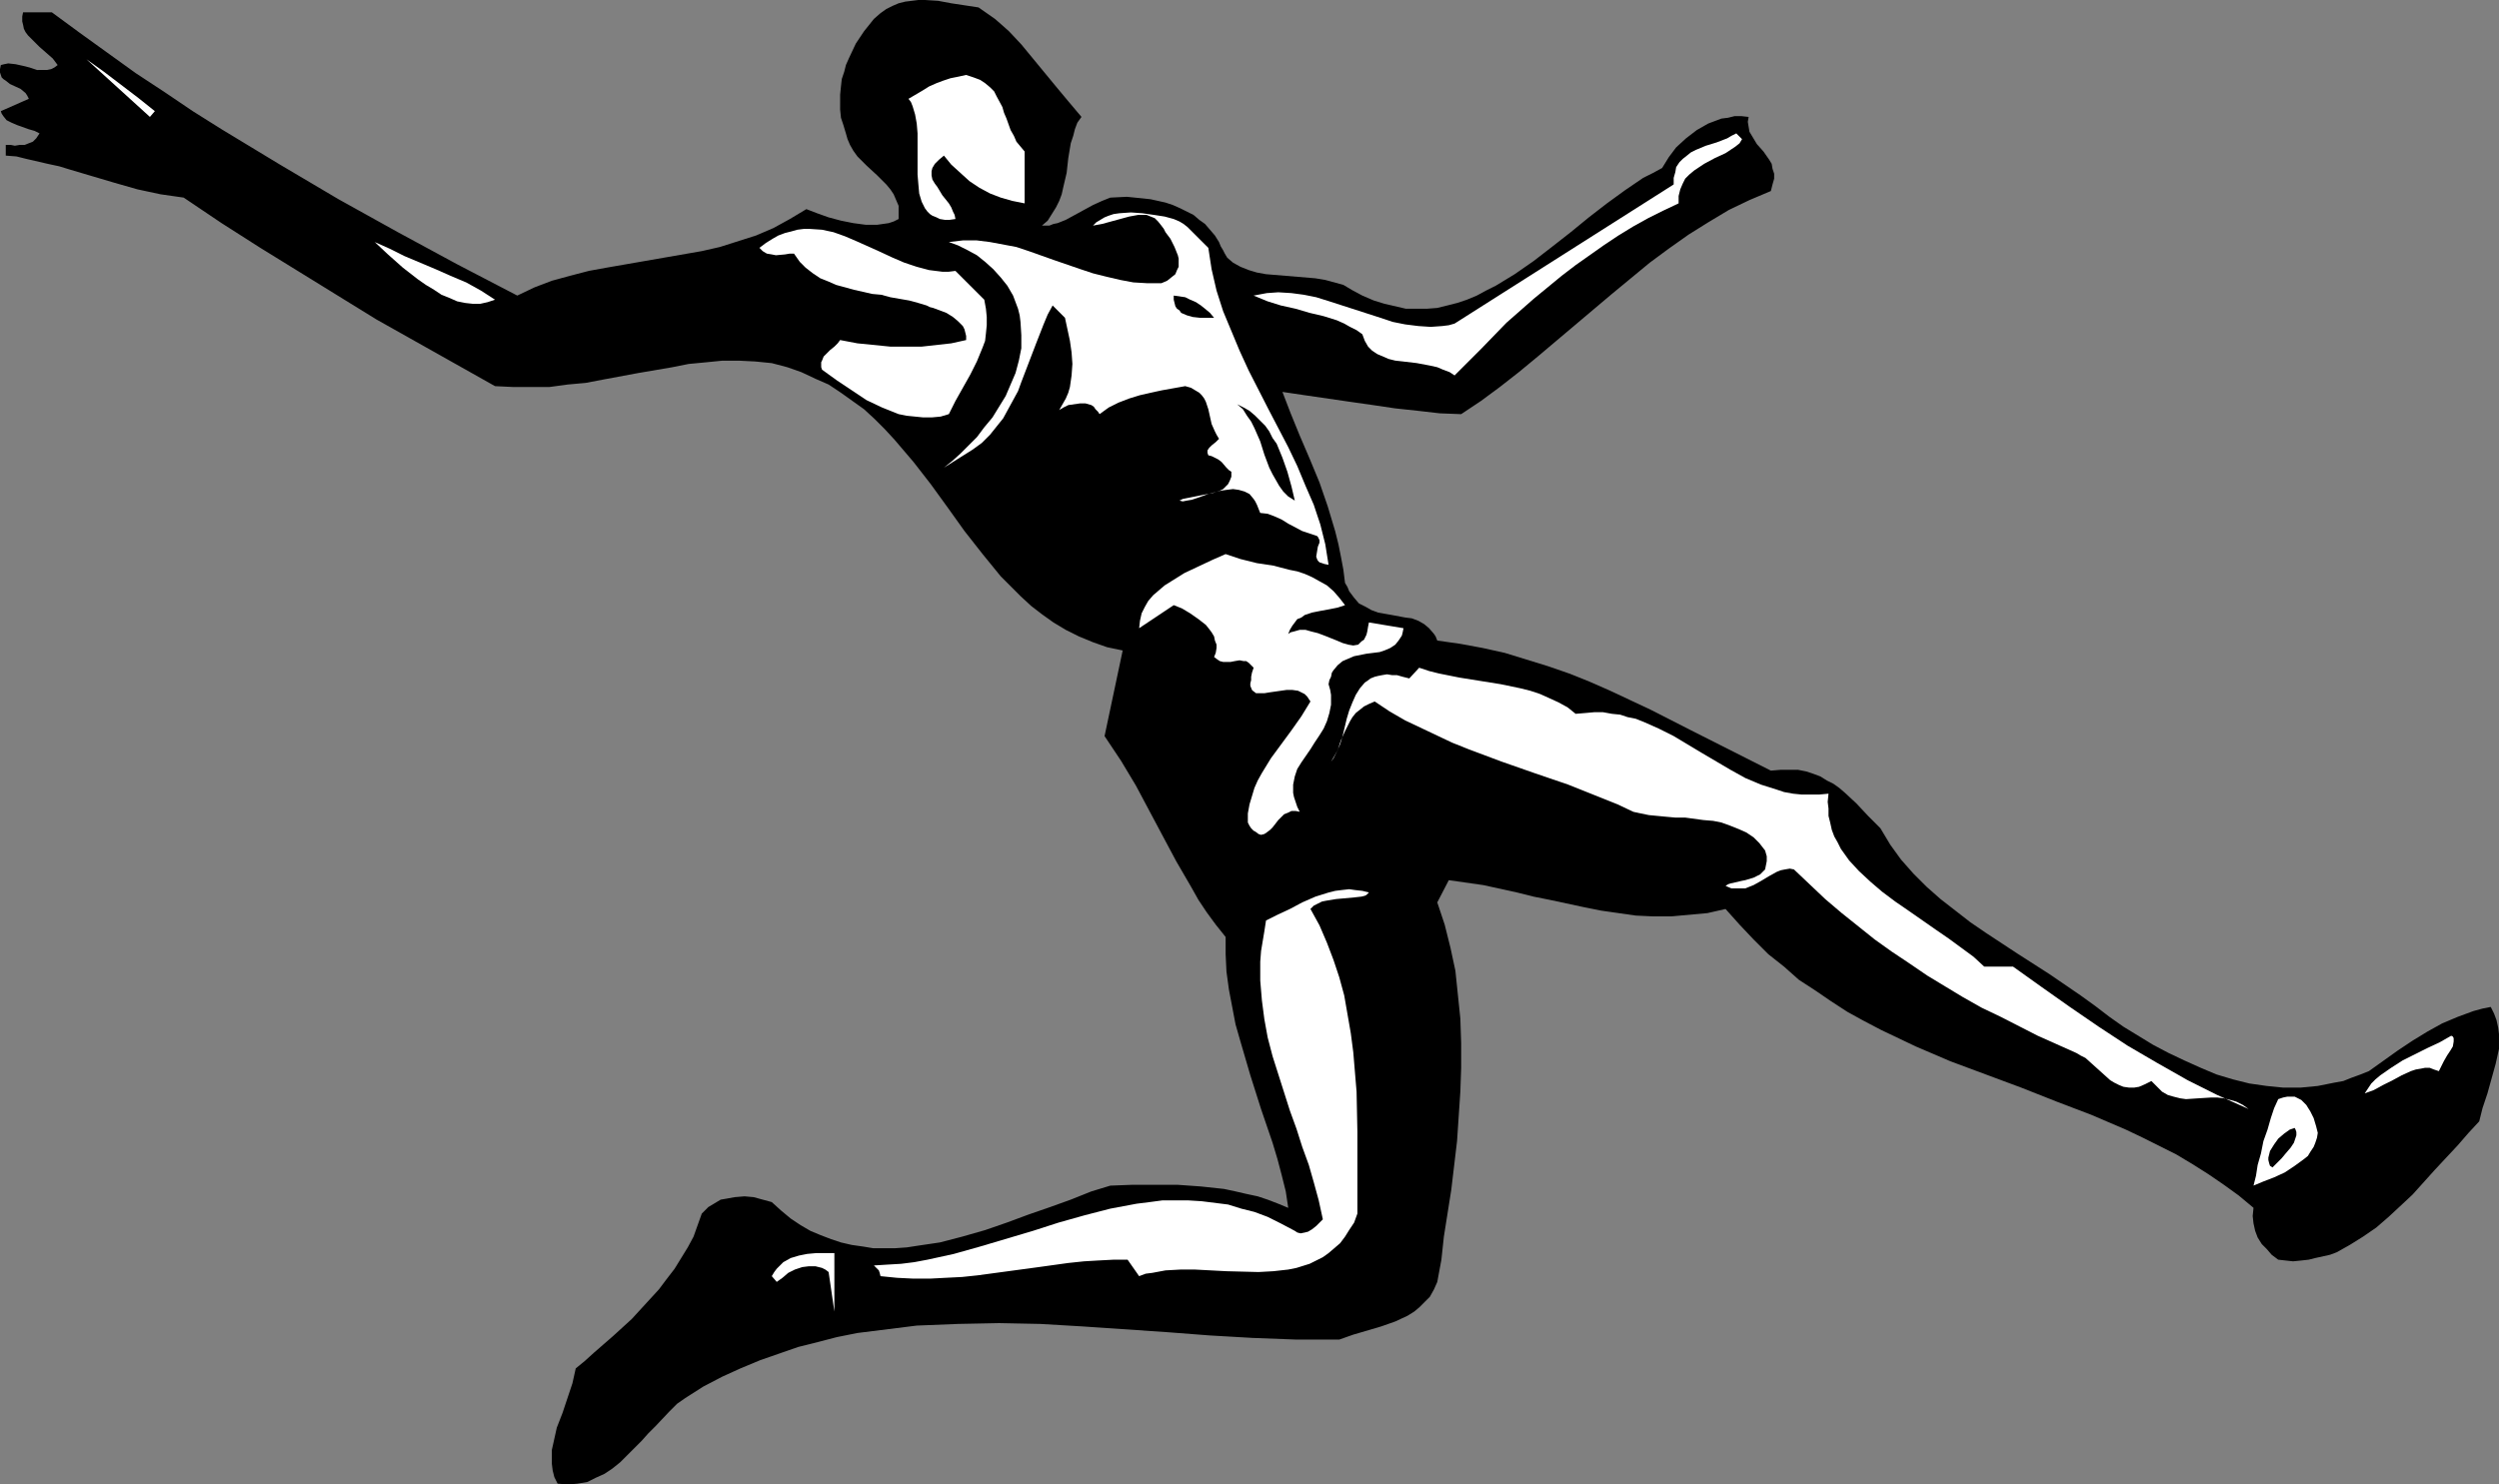 <?xml version="1.0" encoding="UTF-8" standalone="no"?>
<svg
   version="1.0"
   width="129.724mm"
   height="77.079mm"
   id="svg16"
   sodipodi:docname="T &amp; F - Runner 18.wmf"
   xmlns:inkscape="http://www.inkscape.org/namespaces/inkscape"
   xmlns:sodipodi="http://sodipodi.sourceforge.net/DTD/sodipodi-0.dtd"
   xmlns="http://www.w3.org/2000/svg"
   xmlns:svg="http://www.w3.org/2000/svg">
  <rect width="100%" height="100%" fill="#808080" stroke="none"/>
  <sodipodi:namedview
     id="namedview16"
     pagecolor="#ffffff"
     bordercolor="#000000"
     borderopacity="0.25"
     inkscape:showpageshadow="2"
     inkscape:pageopacity="0.0"
     inkscape:pagecheckerboard="0"
     inkscape:deskcolor="#d1d1d1"
     inkscape:document-units="mm" />
  <defs
     id="defs1">
    <pattern
       id="WMFhbasepattern"
       patternUnits="userSpaceOnUse"
       width="6"
       height="6"
       x="0"
       y="0" />
  </defs>
  <path
     style="fill:#000000;fill-opacity:1;fill-rule:evenodd;stroke:none"
     d="m 212.181,22.944 -0.808,1.131 -0.485,1.293 -0.323,1.293 -0.485,1.454 -0.485,2.908 -0.323,2.908 -0.646,2.747 -0.323,1.454 -0.485,1.293 -0.646,1.293 -0.808,1.293 -0.808,1.293 -1.131,0.969 h 0.646 0.808 l 0.808,-0.323 0.808,-0.162 1.616,-0.646 1.778,-0.969 3.555,-1.939 1.778,-0.808 1.616,-0.646 3.232,-0.162 3.232,0.323 1.454,0.162 1.454,0.323 1.454,0.323 1.454,0.485 1.454,0.646 1.293,0.646 1.293,0.646 1.131,0.969 1.131,0.808 0.97,1.131 0.97,1.131 0.808,1.293 0.323,0.808 0.485,0.808 0.323,0.646 0.485,0.808 1.131,0.969 1.454,0.808 1.616,0.646 1.616,0.485 1.778,0.323 1.939,0.162 3.878,0.323 3.878,0.323 1.939,0.323 1.778,0.485 1.778,0.485 1.616,0.969 2.101,1.131 2.262,0.969 2.101,0.646 2.101,0.485 2.101,0.485 h 2.101 1.939 l 2.101,-0.162 1.939,-0.485 1.939,-0.485 1.939,-0.646 1.939,-0.808 1.778,-0.969 1.939,-0.969 3.717,-2.262 3.717,-2.585 3.555,-2.747 3.717,-2.908 3.555,-2.908 3.555,-2.747 3.555,-2.585 3.555,-2.424 1.939,-0.969 1.778,-0.969 1.293,-2.101 1.454,-1.939 1.939,-1.777 2.101,-1.616 1.131,-0.646 1.131,-0.646 1.293,-0.485 1.293,-0.485 1.293,-0.162 1.293,-0.323 h 1.293 l 1.454,0.162 -0.162,0.969 0.162,0.969 0.162,0.969 0.485,0.808 0.97,1.616 1.293,1.454 1.131,1.616 0.485,0.808 0.162,0.969 0.323,0.969 v 0.969 l -0.323,1.131 -0.323,1.293 -4.202,1.777 -4.04,1.939 -4.04,2.424 -3.878,2.424 -3.878,2.747 -3.717,2.747 -3.717,3.07 -3.717,3.07 -7.272,6.14 -7.272,6.14 -3.717,3.07 -3.717,2.908 -3.717,2.747 -3.878,2.585 -4.202,-0.162 -4.202,-0.485 -4.525,-0.485 -4.363,-0.646 -4.525,-0.646 -8.888,-1.293 -4.363,-0.646 1.616,4.201 1.778,4.363 1.939,4.524 1.939,4.686 1.616,4.686 1.454,4.847 0.646,2.585 0.485,2.424 0.485,2.585 0.323,2.585 0.485,0.808 0.323,0.808 0.485,0.646 0.485,0.646 0.97,1.131 1.293,0.646 1.131,0.646 1.293,0.485 2.747,0.485 2.586,0.485 1.293,0.162 1.293,0.485 1.131,0.646 0.97,0.808 0.97,1.131 0.323,0.485 0.323,0.808 4.525,0.646 4.363,0.808 4.363,0.969 4.202,1.293 4.202,1.293 4.202,1.454 4.04,1.616 4.04,1.777 7.918,3.716 7.918,4.039 15.675,7.917 1.939,-0.162 h 1.778 1.616 l 1.616,0.323 1.454,0.485 1.293,0.485 1.293,0.808 1.293,0.646 1.131,0.808 1.131,0.969 2.262,2.1 2.262,2.424 2.424,2.424 1.939,3.232 2.101,2.908 2.424,2.747 2.586,2.585 2.747,2.424 2.909,2.262 2.909,2.262 3.07,2.1 6.141,4.039 6.302,4.039 6.141,4.201 2.909,2.1 2.747,2.101 2.747,1.939 2.909,1.777 2.909,1.777 3.07,1.616 3.07,1.454 3.232,1.454 3.07,1.293 3.232,0.969 3.232,0.808 3.394,0.485 3.232,0.323 h 3.394 l 3.394,-0.323 3.232,-0.646 1.778,-0.323 1.616,-0.646 1.778,-0.646 1.616,-0.646 5.656,-4.039 2.909,-1.939 2.909,-1.777 2.909,-1.616 3.07,-1.293 3.07,-1.131 1.778,-0.485 1.616,-0.323 0.646,1.293 0.485,1.293 0.323,1.454 0.162,1.293 v 1.454 1.454 l -0.646,2.908 -0.808,2.908 -0.808,2.908 -0.97,2.908 -0.646,2.585 -2.101,2.262 -2.101,2.424 -4.525,4.847 -4.363,4.847 -2.424,2.262 -2.262,2.1 -2.424,2.1 -2.586,1.777 -2.586,1.616 -2.586,1.454 -1.293,0.485 -1.454,0.323 -1.454,0.323 -1.293,0.323 -1.454,0.162 -1.616,0.162 -1.454,-0.162 -1.454,-0.162 -1.293,-0.969 -0.97,-1.131 -0.97,-0.969 -0.808,-1.293 -0.485,-1.293 -0.323,-1.454 -0.162,-1.454 0.162,-1.616 -2.909,-2.424 -2.909,-2.1 -3.07,-2.1 -3.07,-1.939 -3.232,-1.939 -3.232,-1.616 -3.232,-1.616 -3.394,-1.616 -6.787,-2.908 -6.787,-2.585 -6.949,-2.747 -6.949,-2.585 -6.949,-2.585 -6.787,-2.908 -3.394,-1.616 -3.394,-1.616 -3.394,-1.777 -3.232,-1.777 -3.232,-2.1 -3.07,-2.1 -3.232,-2.1 -2.909,-2.585 -3.07,-2.424 -2.909,-2.908 -2.747,-2.908 -2.747,-3.07 -3.555,0.808 -3.555,0.323 -3.555,0.323 h -3.555 l -3.394,-0.162 -3.394,-0.485 -3.394,-0.485 -3.232,-0.646 -6.787,-1.454 -3.232,-0.646 -3.232,-0.808 -6.626,-1.454 -3.394,-0.485 -3.394,-0.485 -2.262,4.363 1.454,4.363 1.131,4.524 0.97,4.524 0.485,4.686 0.485,4.686 0.162,4.847 v 4.847 l -0.162,4.686 -0.323,4.847 -0.323,4.847 -1.131,9.533 -1.454,9.21 -0.485,4.524 -0.808,4.363 -0.646,1.454 -0.808,1.454 -0.97,0.969 -1.131,1.131 -0.97,0.808 -1.293,0.808 -2.424,1.131 -2.747,0.969 -2.747,0.808 -2.747,0.808 -2.747,0.969 h -8.403 l -8.565,-0.323 -8.403,-0.485 -8.403,-0.646 -16.645,-1.131 -8.242,-0.485 -8.08,-0.162 -8.08,0.162 -4.04,0.162 -4.04,0.162 -3.878,0.485 -3.878,0.485 -3.878,0.485 -4.04,0.808 -3.717,0.969 -3.878,0.969 -3.717,1.293 -3.717,1.293 -3.878,1.616 -3.555,1.616 -3.717,1.939 -3.555,2.262 -1.616,1.131 -1.454,1.454 -2.747,2.908 -1.454,1.454 -1.293,1.454 -2.909,2.908 -1.293,1.293 -1.616,1.293 -1.454,0.969 -1.778,0.808 -1.616,0.808 -1.939,0.323 -1.778,0.162 -2.101,-0.162 -0.646,-1.293 -0.323,-1.293 -0.162,-1.293 v -1.454 -1.293 l 0.323,-1.454 0.646,-2.908 1.131,-2.908 0.97,-2.908 0.97,-2.908 0.323,-1.454 0.323,-1.454 1.778,-1.454 1.778,-1.616 3.717,-3.232 3.717,-3.393 3.555,-3.878 1.778,-1.939 1.454,-1.939 1.616,-2.1 1.293,-2.1 1.293,-2.101 1.131,-2.1 0.808,-2.262 0.808,-2.262 0.646,-0.646 0.646,-0.646 0.808,-0.485 0.808,-0.485 0.808,-0.485 0.97,-0.162 1.778,-0.323 1.939,-0.162 1.778,0.162 1.778,0.485 1.778,0.485 1.778,1.616 1.939,1.616 1.939,1.293 1.939,1.131 1.939,0.808 2.101,0.808 1.939,0.646 2.101,0.485 2.262,0.323 1.939,0.323 h 2.262 2.101 l 2.262,-0.162 2.101,-0.323 4.363,-0.646 4.363,-1.131 4.525,-1.293 4.202,-1.454 4.363,-1.616 4.202,-1.454 4.04,-1.454 4.04,-1.616 3.717,-1.131 4.202,-0.162 h 4.525 4.525 l 4.525,0.323 4.525,0.485 2.262,0.485 2.101,0.485 2.262,0.485 1.939,0.646 2.101,0.808 1.939,0.808 -0.485,-3.232 -0.808,-3.232 -0.808,-3.07 -0.97,-3.232 -2.262,-6.625 -2.101,-6.625 -1.939,-6.625 -0.97,-3.393 -0.646,-3.393 -0.646,-3.393 -0.485,-3.555 -0.162,-3.393 v -3.393 l -1.939,-2.424 -1.778,-2.424 -1.616,-2.424 -1.454,-2.585 -2.909,-5.009 -2.586,-4.847 -5.333,-10.018 -2.909,-4.847 -1.616,-2.424 -1.616,-2.424 3.555,-16.804 -3.07,-0.646 -2.747,-0.969 -2.747,-1.131 -2.586,-1.293 -2.424,-1.454 -2.262,-1.616 -2.101,-1.616 -2.101,-1.939 -1.939,-1.939 -1.939,-1.939 -3.555,-4.363 -3.555,-4.524 -3.232,-4.524 -3.394,-4.686 -3.394,-4.363 -3.717,-4.363 -1.939,-2.101 -1.939,-1.939 -2.101,-1.939 -2.262,-1.616 -2.262,-1.616 -2.424,-1.616 -2.586,-1.131 -2.747,-1.293 -2.747,-0.969 -3.07,-0.808 -3.232,-0.323 -3.232,-0.162 h -3.232 l -3.232,0.323 -3.394,0.323 -3.232,0.646 -6.626,1.131 -6.949,1.293 -3.394,0.646 -3.555,0.323 -3.555,0.485 h -3.555 -3.555 L 97.121,75.78 89.365,71.417 81.608,67.055 73.851,62.692 66.256,58.006 58.661,53.32 51.066,48.635 43.47,43.787 36.037,38.779 33.774,38.455 31.512,38.132 26.987,37.163 22.462,35.87 18.099,34.578 13.736,33.285 11.635,32.639 9.373,32.154 5.171,31.184 3.232,30.7 1.131,30.538 v -2.101 h 0.97 l 0.808,0.162 0.97,-0.162 H 4.848 L 5.656,28.114 6.464,27.791 7.11,27.145 7.757,26.175 6.787,25.691 5.656,25.368 3.394,24.56 2.262,24.075 1.293,23.59 0.646,22.782 0.323,22.298 0.162,21.813 5.656,19.389 5.333,18.743 5.01,18.258 4.04,17.45 1.939,16.481 1.131,15.835 0.646,15.511 0.323,15.188 0.162,14.704 0,14.219 v -0.646 l 0.162,-0.808 0.646,-0.162 0.808,-0.162 1.454,0.162 1.454,0.323 1.293,0.323 1.454,0.485 H 8.565 9.211 L 10.019,13.572 10.666,13.249 11.312,12.765 10.342,11.472 9.05,10.341 7.757,9.21 6.626,8.079 5.494,6.948 5.01,6.302 4.686,5.655 4.525,4.847 4.363,4.201 V 3.232 L 4.525,2.424 h 5.656 l 5.494,4.039 10.989,7.917 5.656,3.716 5.494,3.716 5.656,3.555 11.474,6.948 11.474,6.786 11.635,6.463 11.635,6.302 11.797,6.14 3.394,-1.616 3.394,-1.293 3.555,-0.969 3.717,-0.969 3.555,-0.646 3.717,-0.646 7.434,-1.293 7.434,-1.293 3.555,-0.808 3.555,-1.131 3.555,-1.131 3.394,-1.454 3.232,-1.777 1.616,-0.969 1.616,-0.969 2.101,0.808 2.262,0.808 2.424,0.646 2.424,0.485 2.424,0.323 h 2.262 l 1.131,-0.162 1.131,-0.162 0.97,-0.323 0.97,-0.485 v -1.293 -1.293 l -0.485,-1.131 -0.485,-1.131 -0.646,-0.969 -0.808,-0.969 -1.778,-1.777 -2.101,-1.939 -1.778,-1.777 -0.808,-1.131 -0.646,-1.131 -0.485,-1.131 -0.323,-1.131 -0.485,-1.616 -0.485,-1.454 -0.162,-1.616 V 20.036 18.581 l 0.162,-1.616 0.162,-1.454 0.485,-1.454 0.323,-1.293 0.646,-1.454 1.293,-2.747 1.616,-2.424 1.939,-2.424 1.293,-1.131 1.131,-0.808 1.293,-0.646 1.131,-0.485 1.293,-0.323 L 178.891,0.162 180.184,0 h 1.293 l 2.586,0.162 2.586,0.485 5.333,0.808 1.616,1.131 1.616,1.131 1.293,1.131 1.454,1.293 2.424,2.585 2.262,2.747 2.262,2.747 2.262,2.747 2.424,2.908 z"
     id="path1" />
  <path
     style="fill:#ffffff;fill-opacity:1;fill-rule:evenodd;stroke:none"
     d="m 30.381,21.813 -0.97,1.131 -12.443,-11.31 3.394,2.424 6.787,5.17 z"
     id="path2" />
  <path
     style="fill:#ffffff;fill-opacity:1;fill-rule:evenodd;stroke:none"
     d="m 201.03,29.73 v 10.179 l -2.424,-0.485 -2.262,-0.646 -2.101,-0.808 -2.101,-1.131 -1.939,-1.293 -1.778,-1.616 -1.778,-1.616 -1.454,-1.777 -0.97,0.808 -0.808,0.808 -0.485,0.808 -0.162,0.646 v 0.808 l 0.162,0.808 0.485,0.808 0.485,0.646 0.97,1.616 1.293,1.616 0.485,0.808 0.323,0.808 0.323,0.646 0.162,0.808 -1.131,0.162 h -0.97 l -0.97,-0.162 -0.646,-0.323 -0.808,-0.323 -0.485,-0.323 -0.485,-0.485 -0.485,-0.646 -0.323,-0.646 -0.323,-0.646 -0.485,-1.616 -0.162,-1.777 -0.162,-1.939 v -8.079 l -0.162,-1.939 -0.323,-1.777 -0.485,-1.616 -0.323,-0.808 -0.485,-0.646 2.747,-1.616 1.293,-0.808 1.454,-0.646 1.293,-0.485 1.454,-0.485 1.616,-0.323 1.454,-0.323 1.454,0.485 1.293,0.485 0.97,0.646 0.97,0.808 0.808,0.808 0.485,0.969 1.131,2.101 0.323,1.131 0.485,1.131 0.808,2.262 0.646,1.131 0.485,1.131 0.808,0.969 z"
     id="path3" />
  <path
     style="fill:#ffffff;fill-opacity:1;fill-rule:evenodd;stroke:none"
     d="m 341.784,27.307 -0.485,0.808 -0.808,0.646 -0.97,0.646 -0.97,0.646 -2.101,0.969 -2.101,1.131 -1.939,1.293 -0.97,0.808 -0.808,0.808 -0.485,0.969 -0.485,1.131 -0.323,1.293 v 1.454 l -3.07,1.454 -2.909,1.454 -2.909,1.616 -2.909,1.777 -2.909,1.939 -2.747,1.939 -2.747,1.939 -2.747,2.101 -5.494,4.524 -5.333,4.686 -5.01,5.17 -5.171,5.17 -0.97,-0.646 -1.293,-0.485 -1.131,-0.485 -1.454,-0.323 -2.586,-0.485 -2.747,-0.323 -1.454,-0.162 -1.293,-0.323 -1.131,-0.485 -1.131,-0.485 -0.97,-0.646 -0.808,-0.808 -0.646,-1.131 -0.485,-1.293 -1.131,-0.808 -1.293,-0.646 -1.131,-0.646 -1.454,-0.646 -2.586,-0.808 -2.747,-0.646 -2.747,-0.808 -2.909,-0.646 -2.586,-0.808 -2.747,-1.131 2.586,-0.485 2.262,-0.162 2.586,0.162 2.424,0.323 2.424,0.485 2.586,0.808 5.01,1.616 5.01,1.616 2.424,0.808 2.424,0.485 2.586,0.323 2.424,0.162 2.262,-0.162 1.293,-0.162 1.131,-0.323 42.986,-27.307 v -1.293 l 0.323,-1.131 0.162,-0.969 0.646,-0.969 0.646,-0.646 0.808,-0.646 0.808,-0.646 0.97,-0.485 1.939,-0.808 2.101,-0.646 2.101,-0.808 0.808,-0.485 0.97,-0.485 z"
     id="path4" />
  <path
     style="fill:#ffffff;fill-opacity:1;fill-rule:evenodd;stroke:none"
     d="m 237.067,48.635 0.323,2.101 0.323,2.101 0.97,4.201 1.293,4.039 1.616,3.878 1.616,3.878 1.778,3.878 3.878,7.594 3.878,7.433 1.778,3.716 1.616,3.878 1.616,3.716 1.293,3.878 0.97,3.878 0.646,4.039 -0.808,-0.162 -0.485,-0.162 -0.485,-0.162 -0.323,-0.323 -0.162,-0.323 -0.162,-0.485 0.162,-0.969 0.162,-0.969 0.323,-0.808 v -0.485 l -0.162,-0.323 -0.162,-0.323 -0.162,-0.162 -1.454,-0.485 -1.454,-0.485 -2.747,-1.454 -1.293,-0.808 -1.454,-0.646 -1.293,-0.485 -1.454,-0.162 -0.323,-0.808 -0.323,-0.808 -0.323,-0.646 -0.323,-0.485 -0.808,-0.969 -0.97,-0.485 -1.131,-0.323 -1.131,-0.162 -1.293,0.162 -1.131,0.162 -2.424,0.646 -2.262,0.808 -0.97,0.323 -0.97,0.162 -0.808,0.162 -0.646,-0.162 0.646,-0.323 0.808,-0.162 1.616,-0.323 1.616,-0.323 1.778,-0.323 1.454,-0.485 0.646,-0.323 0.485,-0.485 0.485,-0.485 0.323,-0.646 0.323,-0.808 v -0.969 l -0.485,-0.323 -0.485,-0.485 -0.97,-1.131 -0.646,-0.485 -0.646,-0.323 -0.646,-0.323 -0.646,-0.162 -0.162,-0.485 v -0.485 l 0.323,-0.485 0.485,-0.485 0.808,-0.646 0.323,-0.323 0.323,-0.323 -0.485,-0.808 -0.323,-0.646 -0.646,-1.454 -0.323,-1.454 -0.323,-1.454 -0.485,-1.454 -0.323,-0.646 -0.485,-0.646 -0.485,-0.485 -0.808,-0.485 -0.808,-0.485 -1.131,-0.323 -4.525,0.808 -2.262,0.485 -2.101,0.485 -2.101,0.646 -2.101,0.808 -1.939,0.969 -1.778,1.293 -0.323,-0.485 -0.485,-0.485 -0.323,-0.485 -0.485,-0.323 -1.131,-0.323 h -1.131 l -1.131,0.162 -1.131,0.162 -0.97,0.485 -0.808,0.485 0.646,-1.131 0.646,-1.131 0.485,-1.131 0.323,-1.131 0.162,-1.131 0.162,-1.131 0.162,-2.262 -0.162,-2.262 -0.323,-2.262 -0.97,-4.524 -2.424,-2.424 -0.97,1.777 -0.808,1.939 -1.454,3.716 -2.909,7.594 -0.646,1.777 -0.97,1.777 -0.97,1.777 -0.97,1.777 -1.293,1.616 -1.293,1.616 -1.616,1.616 -1.778,1.293 -5.656,3.555 1.616,-1.293 1.616,-1.454 1.616,-1.616 1.616,-1.616 1.454,-1.939 1.616,-1.939 1.293,-2.101 1.293,-2.101 0.97,-2.262 0.97,-2.262 0.646,-2.424 0.485,-2.424 v -2.585 l -0.162,-2.585 -0.162,-1.293 -0.323,-1.293 -0.485,-1.293 -0.485,-1.293 -1.131,-1.939 -1.293,-1.616 -1.454,-1.616 -1.616,-1.454 -1.616,-1.293 -1.778,-0.969 -1.939,-0.969 -1.778,-0.646 2.747,-0.323 h 2.747 l 2.586,0.323 2.586,0.485 2.586,0.485 2.424,0.808 5.01,1.777 5.171,1.777 2.424,0.808 2.586,0.646 2.747,0.646 2.586,0.485 2.747,0.162 h 2.747 l 1.131,-0.485 0.808,-0.646 0.808,-0.646 0.323,-0.808 0.323,-0.646 V 51.543 50.735 l -0.162,-0.646 -0.646,-1.616 -0.808,-1.616 -0.97,-1.293 -0.323,-0.646 -0.485,-0.646 -0.646,-0.808 -0.646,-0.646 -0.808,-0.323 -0.808,-0.323 h -0.808 -0.808 l -1.778,0.323 -1.778,0.485 -1.778,0.485 -1.778,0.485 -1.778,0.323 0.646,-0.646 0.808,-0.485 0.808,-0.485 0.808,-0.323 0.97,-0.323 1.131,-0.162 2.262,-0.162 2.262,0.162 2.262,0.323 2.101,0.323 1.778,0.485 1.131,0.485 0.808,0.485 0.808,0.646 1.616,1.616 0.808,0.808 z"
     id="path5" />
  <path
     style="fill:#ffffff;fill-opacity:1;fill-rule:evenodd;stroke:none"
     d="m 193.112,58.814 0.323,1.777 0.162,1.616 v 1.616 l -0.162,1.616 -0.162,1.454 -0.485,1.293 -1.131,2.747 -1.293,2.585 -1.454,2.585 -1.454,2.585 -1.293,2.585 -1.616,0.485 -1.778,0.162 h -1.616 l -1.616,-0.162 -1.616,-0.162 -1.616,-0.323 -1.616,-0.646 -1.616,-0.646 -3.07,-1.454 -2.909,-1.939 -2.909,-1.939 -2.909,-2.101 -0.162,-0.485 V 71.579 71.094 l 0.162,-0.323 0.323,-0.808 0.646,-0.646 0.646,-0.646 0.808,-0.646 0.646,-0.646 0.485,-0.646 3.394,0.646 3.232,0.323 3.232,0.323 h 3.07 3.07 l 2.909,-0.323 2.909,-0.323 2.909,-0.646 v -0.808 l -0.162,-0.646 -0.162,-0.646 -0.323,-0.646 -0.97,-0.969 -0.97,-0.808 -1.293,-0.808 -1.293,-0.485 -1.293,-0.485 -0.646,-0.162 -0.646,-0.323 -1.616,-0.485 -1.778,-0.485 -3.717,-0.646 -1.778,-0.485 -1.778,-0.162 -3.555,-0.808 -1.778,-0.485 -1.778,-0.485 -1.454,-0.646 -1.616,-0.646 -1.454,-0.969 -1.454,-1.131 -1.131,-1.131 -1.131,-1.616 h -0.808 l -0.97,0.162 -1.778,0.162 -0.808,-0.162 -0.97,-0.162 -0.808,-0.485 -0.646,-0.646 1.293,-0.969 1.293,-0.808 1.131,-0.646 1.293,-0.485 1.293,-0.323 1.131,-0.323 1.293,-0.162 h 1.131 l 2.424,0.162 2.262,0.485 2.262,0.808 2.262,0.969 4.686,2.101 2.424,1.131 2.262,0.969 2.424,0.808 2.424,0.646 2.586,0.323 h 1.293 l 1.293,-0.162 z"
     id="path6" />
  <path
     style="fill:#ffffff;fill-opacity:1;fill-rule:evenodd;stroke:none"
     d="m 97.121,58.814 -1.454,0.485 -1.454,0.323 h -1.454 l -1.454,-0.162 -1.616,-0.323 -1.454,-0.646 -1.616,-0.646 -1.454,-0.969 -1.616,-0.969 -1.616,-1.131 -2.909,-2.262 -2.909,-2.585 -2.586,-2.424 2.909,1.293 2.909,1.454 6.141,2.585 2.909,1.293 3.07,1.293 2.909,1.616 z"
     id="path7" />
  <path
     style="fill:#000000;fill-opacity:1;fill-rule:evenodd;stroke:none"
     d="m 238.198,62.369 h -2.747 l -1.454,-0.162 -1.131,-0.323 -1.131,-0.485 -0.323,-0.485 -0.485,-0.323 -0.323,-0.485 -0.162,-0.646 -0.162,-0.646 v -0.808 l 1.131,0.162 1.131,0.162 0.97,0.485 1.131,0.485 0.97,0.646 0.808,0.646 0.97,0.808 z"
     id="path8" />
  <path
     style="fill:#000000;fill-opacity:1;fill-rule:evenodd;stroke:none"
     d="m 254.035,98.239 -1.293,-0.808 -0.97,-0.969 -0.808,-1.131 -0.646,-1.131 -0.646,-1.131 -0.646,-1.293 -0.97,-2.585 -0.808,-2.585 -1.131,-2.585 -0.646,-1.293 -0.808,-1.131 -0.808,-1.293 -1.131,-0.969 1.293,0.646 1.131,0.646 1.131,0.969 0.97,0.969 0.97,0.969 0.808,1.131 0.646,1.293 0.808,1.131 1.131,2.747 0.97,2.747 0.808,2.908 z"
     id="path9" />
  <path
     style="fill:#ffffff;fill-opacity:1;fill-rule:evenodd;stroke:none"
     d="m 263.892,118.759 -1.454,0.485 -1.616,0.323 -1.778,0.323 -1.616,0.323 -1.454,0.485 -0.646,0.485 -0.808,0.323 -0.485,0.646 -0.485,0.646 -0.485,0.808 -0.323,0.808 0.485,-0.323 0.646,-0.162 1.131,-0.323 h 1.131 l 1.131,0.323 1.293,0.323 1.293,0.485 2.424,0.969 1.131,0.485 1.131,0.323 0.97,0.162 0.97,-0.162 0.323,-0.323 0.323,-0.323 0.485,-0.323 0.162,-0.323 0.323,-0.646 0.162,-0.646 0.162,-0.969 0.162,-0.808 6.787,1.131 -0.162,0.808 -0.162,0.646 -0.323,0.485 -0.323,0.485 -0.646,0.808 -0.97,0.646 -1.131,0.485 -0.97,0.323 -2.586,0.323 -2.424,0.485 -1.131,0.485 -1.131,0.485 -0.97,0.808 -0.808,0.969 -0.323,0.485 -0.162,0.808 -0.323,0.646 -0.162,0.808 0.323,1.131 0.162,0.969 v 0.969 0.969 l -0.323,1.616 -0.485,1.616 -0.646,1.454 -0.808,1.293 -0.97,1.454 -0.808,1.293 -1.778,2.585 -0.808,1.293 -0.485,1.454 -0.323,1.616 v 0.646 0.969 l 0.162,0.808 0.323,0.969 0.323,0.969 0.485,0.969 -0.808,-0.162 h -0.808 l -0.646,0.323 -0.808,0.323 -1.131,1.131 -1.131,1.454 -0.485,0.485 -0.646,0.485 -0.485,0.323 -0.646,0.162 -0.485,-0.162 -0.646,-0.485 -0.323,-0.162 -0.485,-0.485 -0.323,-0.485 -0.323,-0.646 v -1.777 l 0.323,-1.777 0.485,-1.616 0.485,-1.616 0.646,-1.454 0.808,-1.454 1.778,-2.908 4.04,-5.494 1.939,-2.747 1.778,-2.908 -0.323,-0.485 -0.323,-0.485 -0.485,-0.485 -0.323,-0.162 -0.97,-0.485 -1.131,-0.162 h -1.131 l -1.131,0.162 -2.262,0.323 -0.97,0.162 h -0.97 -0.646 l -0.646,-0.485 -0.162,-0.162 -0.323,-0.808 v -0.485 l 0.162,-0.646 v -0.646 l 0.162,-0.808 0.323,-0.969 -0.485,-0.485 -0.485,-0.485 -0.485,-0.323 h -0.485 l -0.808,-0.162 -0.97,0.162 -0.808,0.162 h -0.97 -0.485 l -0.646,-0.162 -0.485,-0.323 -0.646,-0.485 0.323,-0.808 0.162,-0.969 v -0.646 l -0.323,-0.808 -0.162,-0.808 -0.485,-0.808 -0.485,-0.646 -0.646,-0.808 -1.454,-1.131 -1.616,-1.131 -1.616,-0.969 -1.616,-0.646 -6.787,4.524 0.162,-1.454 0.323,-1.454 0.646,-1.293 0.646,-1.131 0.97,-1.131 1.131,-0.969 1.131,-0.969 1.293,-0.808 2.586,-1.616 2.747,-1.293 2.747,-1.293 2.586,-1.131 1.454,0.485 1.454,0.485 3.232,0.808 3.232,0.485 3.07,0.808 1.616,0.323 1.454,0.485 1.454,0.646 1.454,0.808 1.454,0.808 1.293,1.131 1.131,1.293 z"
     id="path10" />
  <path
     style="fill:#ffffff;fill-opacity:1;fill-rule:evenodd;stroke:none"
     d="m 309.14,140.087 1.939,-0.162 1.778,-0.162 h 1.616 l 1.778,0.323 1.616,0.162 1.454,0.485 1.616,0.323 1.616,0.646 2.909,1.293 2.909,1.454 5.656,3.393 5.494,3.232 2.909,1.616 3.07,1.293 3.07,0.969 1.454,0.485 1.778,0.323 1.616,0.162 h 1.778 1.778 l 1.778,-0.162 -0.162,1.616 0.162,1.293 v 1.454 l 0.323,1.293 0.323,1.454 0.485,1.293 0.646,1.131 0.646,1.293 0.808,1.131 0.808,1.131 1.939,2.1 2.262,2.101 2.262,1.939 2.586,1.939 2.586,1.777 5.333,3.716 2.586,1.777 2.424,1.777 2.424,1.777 2.101,1.939 h 5.656 l 5.656,4.039 5.494,3.878 5.656,3.878 5.656,3.716 5.818,3.393 5.979,3.393 5.818,2.908 6.141,2.747 -1.131,-0.808 -1.293,-0.646 -1.131,-0.323 -1.293,-0.323 -1.293,-0.162 h -1.131 l -2.586,0.162 -2.424,0.162 -1.131,-0.162 -1.293,-0.323 -1.131,-0.323 -1.131,-0.646 -0.97,-0.969 -1.131,-1.131 -1.293,0.646 -1.131,0.485 -0.97,0.162 h -0.97 l -1.131,-0.162 -0.808,-0.323 -0.97,-0.485 -0.808,-0.485 -1.616,-1.454 -1.616,-1.454 -1.616,-1.454 -0.97,-0.485 -0.808,-0.485 -7.595,-3.393 -7.272,-3.716 -3.717,-1.777 -3.717,-2.1 -6.949,-4.201 -3.555,-2.424 -3.394,-2.262 -3.394,-2.424 -3.232,-2.585 -3.232,-2.585 -3.232,-2.747 -3.07,-2.908 -3.07,-2.908 -0.808,-0.162 -0.97,0.162 -0.808,0.162 -0.808,0.323 -1.454,0.808 -1.616,0.969 -1.454,0.808 -0.808,0.323 -0.808,0.323 h -0.97 -0.808 -0.97 l -1.131,-0.485 0.485,-0.323 0.485,-0.162 1.454,-0.323 0.646,-0.162 0.808,-0.162 1.616,-0.485 0.646,-0.323 0.646,-0.323 0.485,-0.485 0.485,-0.485 0.162,-0.808 0.162,-0.808 v -0.969 l -0.323,-1.131 -1.131,-1.454 -1.131,-1.131 -1.454,-0.969 -1.454,-0.646 -1.616,-0.646 -1.778,-0.646 -1.616,-0.323 -1.939,-0.162 -3.555,-0.485 h -1.939 l -1.778,-0.162 -3.394,-0.323 -1.616,-0.323 -1.454,-0.323 -3.07,-1.454 -3.232,-1.293 -6.464,-2.585 -6.626,-2.262 -6.464,-2.262 -6.464,-2.424 -3.232,-1.293 -3.07,-1.454 -3.07,-1.454 -3.07,-1.454 -3.07,-1.777 -2.909,-1.939 -1.131,0.485 -0.97,0.485 -0.808,0.646 -0.808,0.646 -0.646,0.808 -0.485,0.808 -0.97,1.939 -0.808,1.777 -0.646,1.939 -0.808,1.454 -0.485,0.808 -0.485,0.646 0.97,-1.293 0.646,-1.293 0.646,-1.454 0.485,-1.616 0.808,-3.393 0.485,-1.616 0.646,-1.616 0.646,-1.454 0.808,-1.293 0.97,-1.131 0.485,-0.323 0.646,-0.485 0.808,-0.323 0.646,-0.162 0.808,-0.162 0.97,-0.162 0.97,0.162 h 0.97 l 1.131,0.323 1.293,0.323 1.939,-2.1 1.939,0.646 1.939,0.485 4.04,0.808 8.08,1.293 3.878,0.808 1.939,0.485 1.939,0.646 1.778,0.808 1.778,0.808 1.778,0.969 z"
     id="path11" />
  <path
     style="fill:#ffffff;fill-opacity:1;fill-rule:evenodd;stroke:none"
     d="m 268.579,175.15 -0.162,0.162 -0.323,0.323 -0.323,0.162 -0.646,0.162 -1.454,0.162 -1.778,0.162 -1.778,0.162 -1.939,0.323 -0.808,0.162 -0.97,0.485 -0.646,0.323 -0.646,0.646 1.778,3.232 1.454,3.393 1.293,3.393 1.131,3.393 0.97,3.555 0.646,3.716 0.646,3.716 0.485,3.716 0.323,3.878 0.323,3.878 0.162,7.917 v 7.917 8.079 l -0.646,1.777 -0.97,1.454 -0.808,1.293 -0.97,1.293 -1.131,0.969 -1.131,0.969 -1.131,0.808 -1.293,0.646 -1.293,0.646 -2.586,0.808 -1.616,0.323 -2.909,0.323 -2.909,0.162 -6.302,-0.162 -6.141,-0.323 h -2.909 l -2.909,0.162 -2.586,0.485 -1.293,0.162 -1.293,0.485 -2.262,-3.232 h -2.747 l -3.07,0.162 -2.747,0.162 -3.07,0.323 -5.818,0.808 -5.979,0.808 -5.979,0.808 -3.07,0.323 -3.232,0.162 -3.07,0.162 h -3.232 l -3.232,-0.162 -3.232,-0.323 -0.162,-0.646 -0.162,-0.485 -0.485,-0.485 -0.485,-0.485 2.586,-0.162 2.747,-0.162 2.586,-0.323 2.586,-0.485 5.171,-1.131 5.171,-1.454 10.342,-3.07 5.01,-1.616 5.171,-1.454 5.01,-1.293 5.171,-0.969 2.586,-0.323 2.424,-0.323 h 2.586 2.586 l 2.586,0.162 2.586,0.323 2.586,0.323 2.586,0.808 2.586,0.646 2.586,0.969 2.586,1.293 2.747,1.454 0.485,0.323 0.646,0.162 0.808,-0.162 0.646,-0.162 0.808,-0.485 0.808,-0.646 0.646,-0.646 0.646,-0.646 -0.808,-3.716 -0.97,-3.555 -0.97,-3.393 -1.293,-3.555 -1.131,-3.555 -1.293,-3.555 -2.262,-7.109 -1.131,-3.555 -0.97,-3.716 -0.646,-3.555 -0.485,-3.716 -0.323,-3.878 v -3.716 l 0.162,-2.1 0.323,-1.939 0.323,-1.939 0.323,-2.1 2.262,-1.131 2.424,-1.131 2.424,-1.293 2.586,-1.131 2.586,-0.808 1.293,-0.323 1.293,-0.162 1.454,-0.162 1.131,0.162 1.454,0.162 z"
     id="path12" />
  <path
     style="fill:#ffffff;fill-opacity:1;fill-rule:evenodd;stroke:none"
     d="m 478.497,210.212 -0.97,-0.323 -0.808,-0.323 h -0.97 l -0.808,0.162 -0.97,0.162 -0.97,0.323 -1.778,0.808 -1.778,0.969 -1.939,0.969 -1.778,0.969 -1.778,0.646 0.646,-0.969 0.646,-0.969 0.808,-0.808 0.97,-0.808 2.101,-1.454 2.262,-1.454 4.848,-2.424 2.424,-1.131 2.262,-1.293 0.323,0.162 0.162,0.323 v 0.323 0.323 l -0.162,0.969 -0.485,0.808 -0.646,0.969 -0.646,1.131 -0.485,0.969 z"
     id="path13" />
  <path
     style="fill:#ffffff;fill-opacity:1;fill-rule:evenodd;stroke:none"
     d="m 454.742,222.33 -0.162,0.969 -0.323,0.969 -0.323,0.808 -0.646,0.969 -0.485,0.808 -0.808,0.646 -1.778,1.293 -1.939,1.293 -2.101,0.969 -2.101,0.808 -1.939,0.808 0.485,-1.939 0.323,-2.1 0.646,-2.262 0.485,-2.424 0.808,-2.262 0.646,-2.262 0.646,-1.939 0.808,-1.777 0.97,-0.323 0.808,-0.162 h 0.646 0.808 l 0.646,0.323 0.646,0.323 0.485,0.485 0.485,0.485 0.808,1.293 0.646,1.293 0.485,1.616 z"
     id="path14" />
  <path
     style="fill:#000000;fill-opacity:1;fill-rule:evenodd;stroke:none"
     d="m 450.217,221.361 0.162,0.323 0.162,0.485 v 0.646 l -0.162,0.485 -0.323,0.969 -0.646,0.969 -0.97,1.131 -0.808,0.969 -0.97,0.969 -0.808,0.808 -0.485,-0.323 -0.162,-0.485 -0.162,-0.646 v -0.485 l 0.162,-0.646 0.162,-0.646 0.808,-1.293 0.808,-1.131 1.131,-0.969 1.131,-0.808 0.485,-0.162 z"
     id="path15" />
  <path
     style="fill:#ffffff;fill-opacity:1;fill-rule:evenodd;stroke:none"
     d="m 163.701,257.392 -1.131,-7.756 -0.646,-0.485 -0.646,-0.323 -0.646,-0.162 -0.646,-0.162 h -1.293 l -1.293,0.162 -1.454,0.485 -1.293,0.646 -1.131,0.969 -1.131,0.808 -0.97,-1.131 0.485,-0.808 0.485,-0.646 0.646,-0.646 0.646,-0.646 1.454,-0.808 1.616,-0.485 1.616,-0.323 1.778,-0.162 h 3.555 z"
     id="path16" />
</svg>
